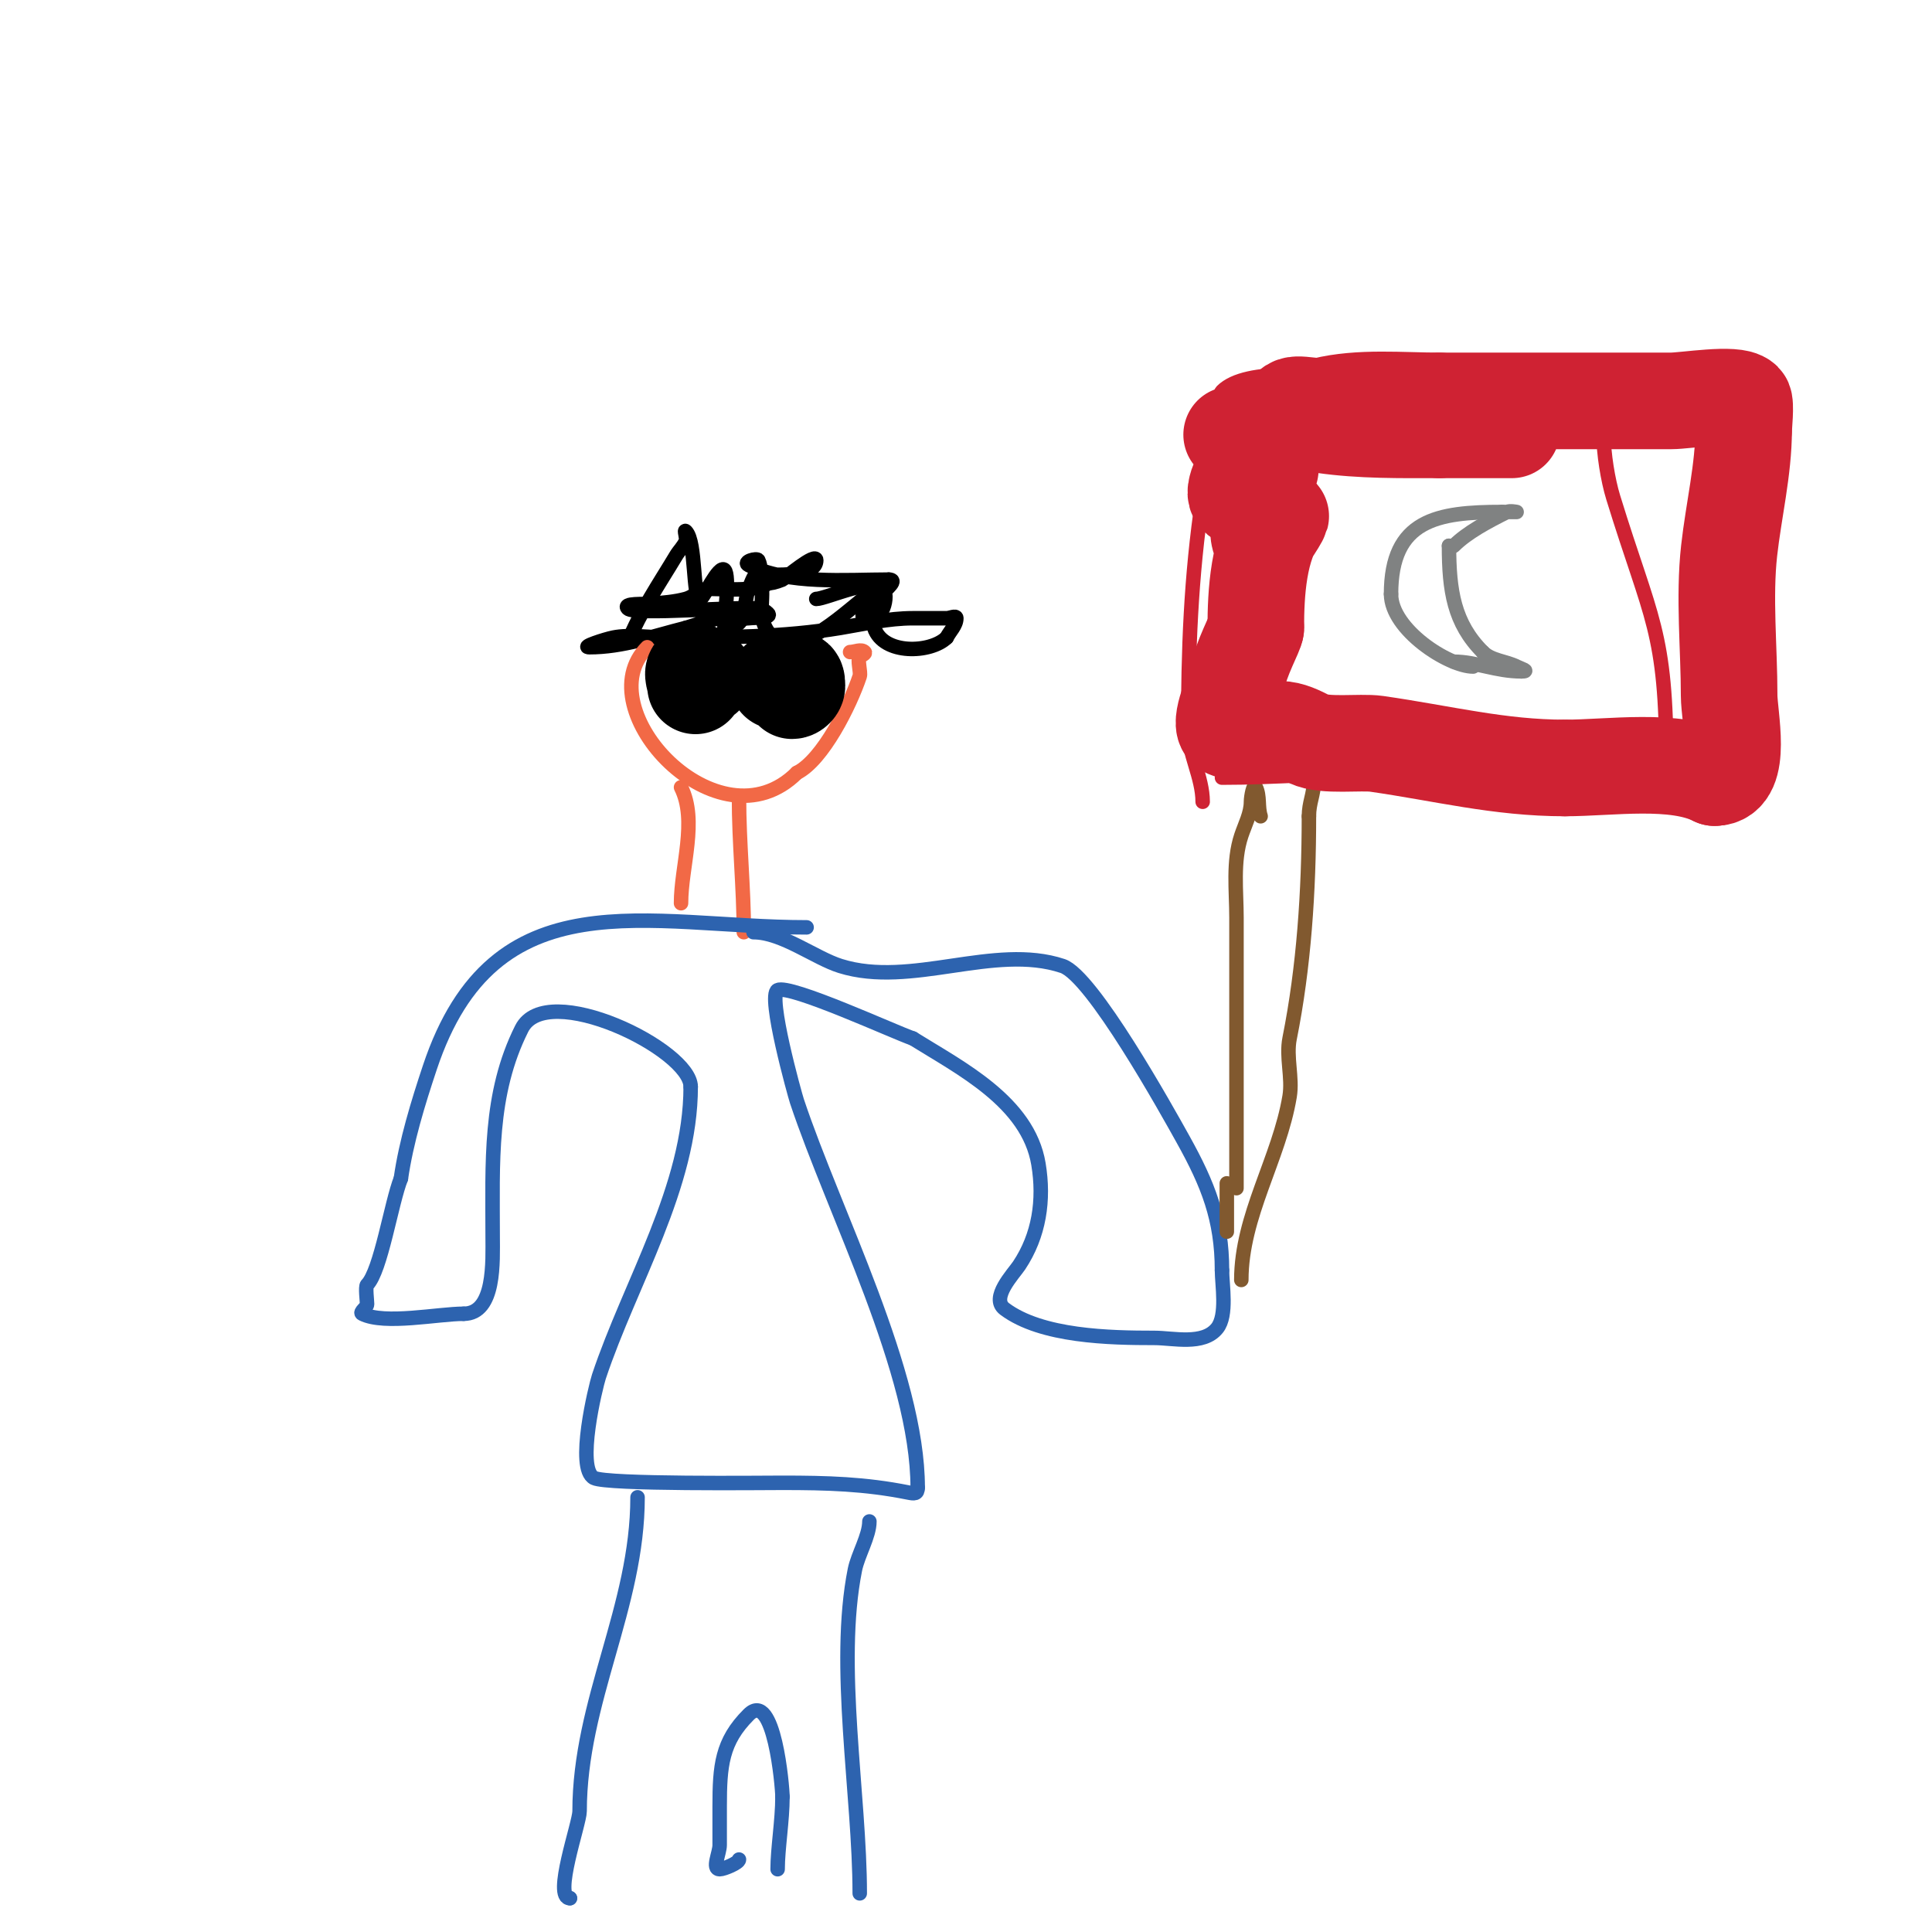 <svg viewBox='0 0 400 400' version='1.1' xmlns='http://www.w3.org/2000/svg' xmlns:xlink='http://www.w3.org/1999/xlink'><g fill='none' stroke='#000000' stroke-width='3' stroke-linecap='round' stroke-linejoin='round'><path d='M130,133c2.567,-6.417 6.439,-12.065 10,-18c0.618,-1.031 1.554,-1.884 2,-3c0.248,-0.619 -0.471,-2.471 0,-2c2.194,2.194 1.321,14 3,14c0.626,0 3.816,-7.184 5,-6c1.13,1.13 0,10.026 0,12'/><path d='M150,130c5.16,0 3.671,-4.677 5,-8c0.446,-1.116 1.463,-4.075 2,-3c2.148,4.296 -1.296,8.704 3,13c5.065,5.065 16.253,-6.502 20,-9c1.978,-1.318 0.95,6.85 1,7c1.889,5.666 11.767,5.233 15,2'/><path d='M196,132c0.667,-1.333 2,-2.509 2,-4c0,-0.667 -1.333,0 -2,0c-2.333,0 -4.667,0 -7,0c-5.044,0 -10.024,1.171 -15,2c-11.742,1.957 -24.096,2 -36,2c-3.396,0 -7.647,-0.671 -11,0c-1.76,0.352 -6.795,2 -5,2c6.991,0 13.221,-2.305 20,-4'/><path d='M142,130c2.333,-0.667 4.602,-1.631 7,-2c1.977,-0.304 4.012,0.221 6,0c1.366,-0.152 4.972,-0.028 4,-1c-0.527,-0.527 -1.259,-0.918 -2,-1c-4.166,-0.463 -25.624,1.376 -27,0c-1.202,-1.202 3.307,-0.846 5,-1c2.347,-0.213 4.726,-0.38 7,-1c1.438,-0.392 2.567,-1.59 4,-2c1.677,-0.479 14,1.481 14,-3'/><path d='M160,119c1.902,0 9,0.189 9,-3c0,-1.799 -6.527,3.811 -7,4c-5.981,2.392 -3.735,-1.47 -5,-4c-0.287,-0.575 -3.352,0.324 -2,1c8.135,4.068 20.065,3 29,3'/><path d='M184,120c3.759,0 -7.692,6.654 -5,8c3.192,1.596 5.103,-3.793 4,-6c-1.446,-2.892 -11.996,2 -14,2'/><path d='M169,124'/></g>
<g fill='none' stroke='#f26946' stroke-width='3' stroke-linecap='round' stroke-linejoin='round'><path d='M134,134c-12.802,12.802 14.813,42.187 31,26'/><path d='M165,160c5.354,-2.677 11.006,-14.019 13,-20c0.266,-0.799 -0.564,-3.436 0,-4c0.333,-0.333 1.333,-0.667 1,-1c-0.707,-0.707 -2,0 -3,0'/><path d='M141,163c3.482,6.965 0,16.395 0,24'/><path d='M153,165c0,9.697 1,18.765 1,28'/></g>
<g fill='none' stroke='#2d63af' stroke-width='3' stroke-linecap='round' stroke-linejoin='round'><path d='M167,192c-32.891,0 -64.661,-11.018 -78,29c-2.443,7.33 -4.908,15.354 -6,23'/><path d='M83,244c-1.982,4.954 -4.152,19.152 -7,22c-0.39,0.39 0,3.39 0,4c0,0.745 -1.667,1.667 -1,2c4.639,2.32 15.723,0 21,0'/><path d='M96,272c6.579,0 6,-10.983 6,-16c0,-15.327 -0.781,-29.438 6,-43c5.134,-10.269 35,4.272 35,12'/><path d='M143,225c0,20.66 -12.539,40.616 -19,60c-0.64,1.921 -4.834,19.083 -1,21c2.739,1.369 34.899,1 39,1c9.248,0 17.051,0.21 26,2c1.291,0.258 2,0.36 2,-1'/><path d='M190,308c0,-23.776 -17.297,-56.891 -25,-80c-0.446,-1.337 -6.165,-21.917 -4,-23c2.546,-1.273 24.456,8.819 28,10'/><path d='M189,215c9.797,6.123 23.856,13.134 26,26c1.248,7.49 0.128,14.809 -4,21c-1.163,1.744 -6.004,6.747 -3,9c7.646,5.735 21.811,6 31,6c3.897,0 10.128,1.59 13,-2c2.147,-2.683 1,-9.003 1,-12'/><path d='M253,263c0,-10.572 -2.905,-17.829 -8,-27c-3.354,-6.037 -18.872,-33.957 -25,-36c-14.165,-4.722 -31.325,4.586 -46,0c-5.244,-1.639 -12.078,-7 -18,-7'/><path d='M156,193'/><path d='M132,310c0,22.701 -12,42.182 -12,65c0,2.498 -5.553,18 -2,18'/><path d='M118,393l0,0'/><path d='M153,385c0,0.687 -3.149,2 -4,2c-1.667,0 0,-3.333 0,-5c0,-2.667 0,-5.333 0,-8c0,-8.386 0.41,-13.41 6,-19c5.272,-5.272 7,14.955 7,17'/><path d='M162,372c0,4.927 -1,10.738 -1,15'/><path d='M178,392c0,-20.331 -4.957,-47.217 -1,-67c0.619,-3.096 3,-6.997 3,-10'/><path d='M180,315'/></g>
<g fill='none' stroke='#81592f' stroke-width='3' stroke-linecap='round' stroke-linejoin='round'><path d='M256,246c0,-18.667 0,-37.333 0,-56c0,-5.597 -0.801,-11.597 1,-17c0.767,-2.302 2,-4.573 2,-7c0,-1.054 0.529,-3.943 1,-3c0.907,1.814 0.359,4.076 1,6'/><path d='M254,245c0,3.333 0,6.667 0,10'/><path d='M257,265c0,-13.266 7.85,-25.101 10,-38c0.646,-3.875 -0.77,-8.151 0,-12c2.957,-14.785 4,-30.453 4,-46'/><path d='M271,169c0,-2.85 1,-4.436 1,-7'/></g>
<g fill='none' stroke='#cf2233' stroke-width='3' stroke-linecap='round' stroke-linejoin='round'><path d='M253,161c22.035,0 48.38,-3.804 70,1c1.789,0.398 20.152,5.272 21,4c1.527,-2.291 1,-5.568 1,-8'/><path d='M345,158c0,-27.504 -3.158,-29.513 -11,-55c-1.108,-3.602 -2,-9.144 -2,-13c0,-1.667 1.617,-4.596 0,-5c-16.054,-4.014 -34.38,-7 -51,-7'/><path d='M281,78c-7.11,0 -22.88,-2.12 -28,3c-1.31,1.31 -3.824,20.824 -4,22c-2.472,16.479 -3,31.916 -3,48'/><path d='M246,151c0,4.851 3,9.965 3,15'/></g>
<g fill='none' stroke='#808282' stroke-width='3' stroke-linecap='round' stroke-linejoin='round'><path d='M305,138c-5.076,0 -17,-7.651 -17,-15'/><path d='M288,123c0,-15.445 9.574,-17 23,-17'/><path d='M311,106c0.2,0 3,0 3,0c0,0 -1.404,-0.298 -2,0c-3.916,1.958 -8.232,4.232 -11,7c-0.236,0.236 -0.667,0 -1,0'/><path d='M300,113c0,9.3 1.028,16.028 7,22'/><path d='M307,135c1.795,1.795 4.729,1.865 7,3c0.964,0.482 2.826,1 1,1'/><path d='M315,139c-5.29,0 -9.369,-2 -14,-2'/></g>
<g fill='none' stroke='#cf2233' stroke-width='20' stroke-linecap='round' stroke-linejoin='round'><path d='M255,90c2.678,0 5.849,-0.924 8,-2c1.814,-0.907 6.907,-2.814 6,-1c-2.86,5.72 -11.41,7.64 -13,14c-0.821,3.286 2.249,1.876 4,1'/><path d='M260,102c1.754,-1.754 3.529,-5.793 3,-5c-1.537,2.306 -3.405,12.19 -2,15c0.65,1.301 5.059,-6.412 4,-5c-4.508,6.01 -5,15.884 -5,23'/><path d='M260,130c0,0.972 -3.021,6.103 -4,11c-0.244,1.218 -4.019,8.99 -2,10c2.332,1.166 8.331,0 11,0'/><path d='M265,151c2.108,0 4.114,1.057 6,2c3.191,1.596 10.633,0.519 14,1c13.716,1.959 25.357,5 39,5'/><path d='M324,159c9.378,0 22.714,-2.143 31,2'/><path d='M355,161c5.905,0 3,-12.775 3,-17c0,-9.764 -1.078,-20.301 0,-30c0.916,-8.241 3,-16.839 3,-25'/><path d='M361,89c0,-0.624 0.509,-5.491 0,-6c-1.76,-1.76 -11.997,0 -15,0c-16,0 -32,0 -48,0'/><path d='M298,83c-7.736,0 -16.502,-0.874 -24,1c-2.287,0.572 -7,-1.357 -7,1c0,1.433 6.081,2.869 7,3c7.912,1.13 15.884,1 24,1'/><path d='M298,89c5,0 10,0 15,0'/></g>
<g fill='none' stroke='#000000' stroke-width='20' stroke-linecap='round' stroke-linejoin='round'><path d='M28,109'/><path d='M144,142c0,-1 -1,-3 0,-3c0.745,0 1.255,1 2,1'/><path d='M161,141c3.367,0 4,-1.506 4,1c0,0.471 -0.529,1 -1,1'/></g>
</svg>